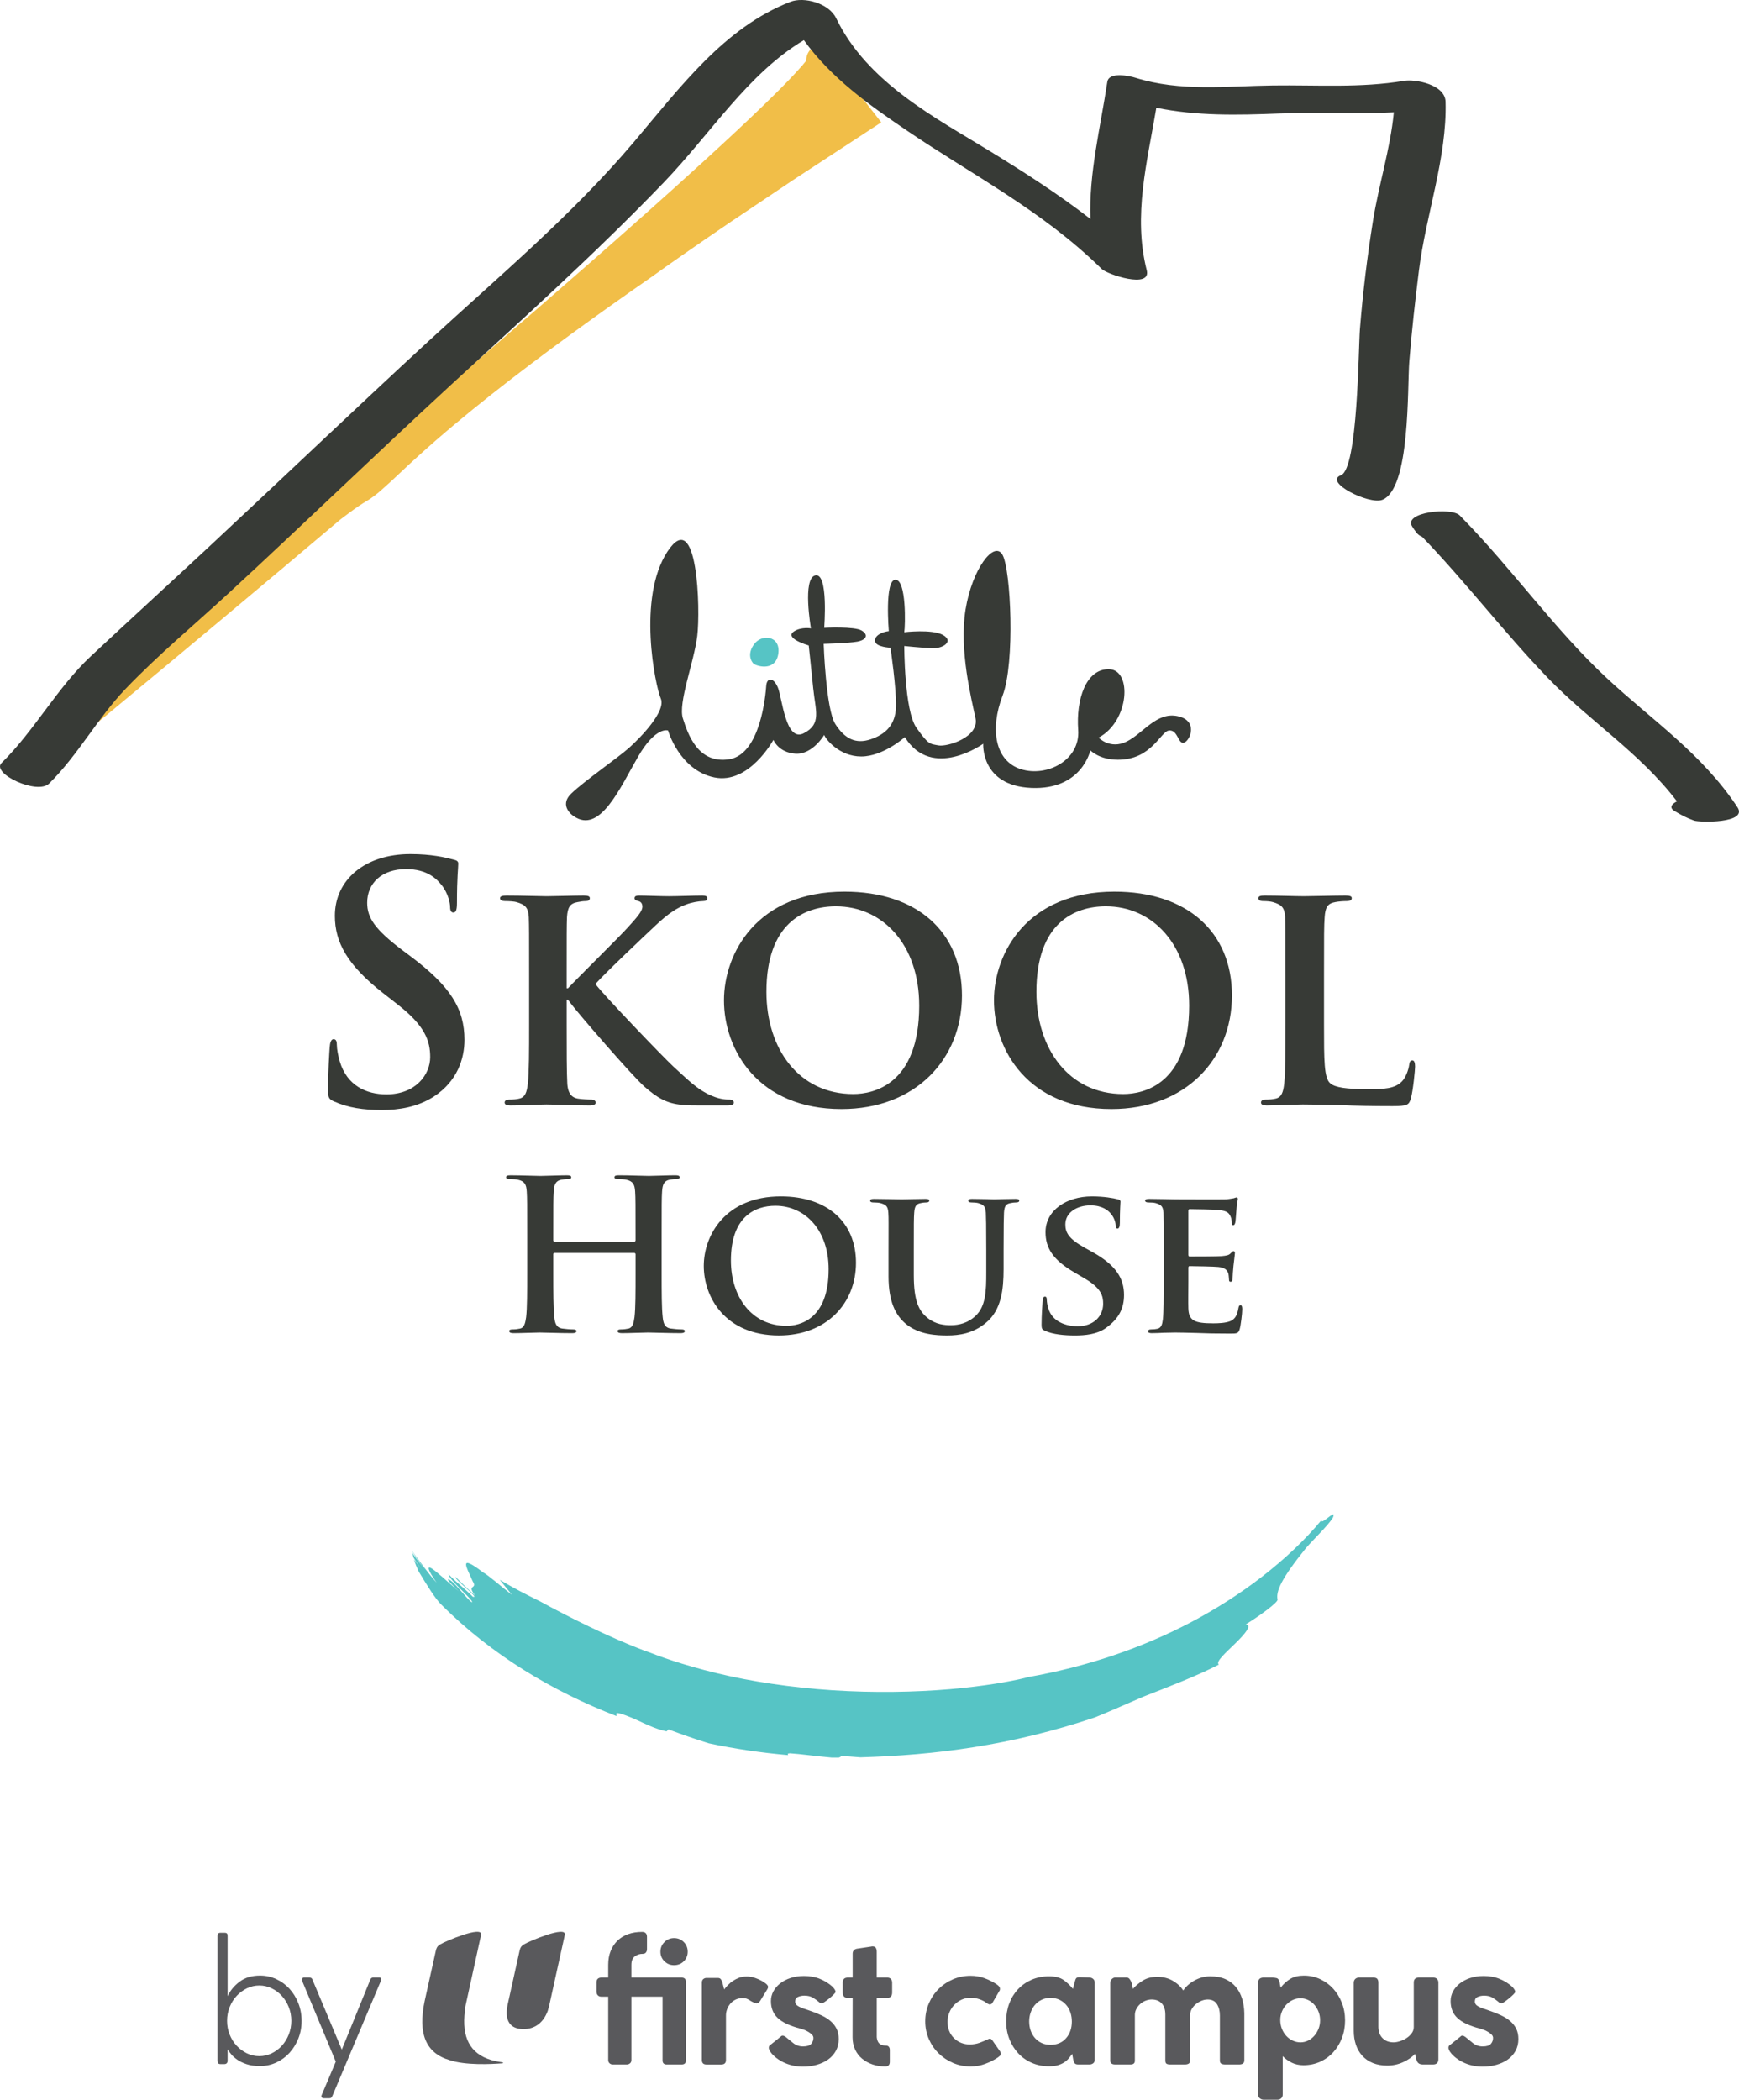 <?xml version="1.0" encoding="UTF-8"?><svg id="a" xmlns="http://www.w3.org/2000/svg" viewBox="0 0 2390 2885.8"><defs><style>.b{fill:#f1be48;}.c,.d{fill:#373a36;}.e{fill:#59595c;}.f,.g{fill:#56c4c5;}.g,.d{fill-rule:evenodd;}</style></defs><path class="b" d="m1181.69,130.28l-15.39-20.79c-4.87-6.84-9.61-13.8-13.63-20.46-.08-.15-.17-.3-.26-.46l6.29-14.82-14.82-8.18c-2.87-1.6-4.36-2.24-7.9-3.28-1.75-.43-4.01-.95-7.56-.83-3.53.15-9.94,1.51-14.86,6.97-2.05,2.22-3.62,5.18-4.37,7.44-.56,1.76-1.02,4.06-1.11,5.53-.06.67-.03,1.28,0,1.94-1.78,2.22-3.56,4.47-5.56,6.78-5.52,6.33-11.48,12.69-17.55,19.04-12.2,12.7-24.99,25.31-37.93,37.83-25.99,25.04-52.75,49.83-79.5,74.29-53.48,48.86-107.02,96.23-157.02,140.13-100.02,87.75-186.08,161.28-233.45,201.49l-15.05,12.95c-90.83,77.4-201.15,171.37-277.08,238.03l-104.67,93.6,2.62-2.01c-53.14,47.84-155.25,140.2-156.84,144.97-2.15,6.45,1.61,12.92,8.07,18.83,6.45,5.91,15.06-3.4,15.06-3.4,28.2-24.16,56.19-48.27,84.19-72.36,3.61-2.88,7-5.62,9.89-8.02,108.58-89.83,216.88-180.55,324.67-271.64,8.21-6.19,16.46-12.46,24.47-17.94l6.27-4.14,7.53-4.58c6-3.83,11.32-8,16.08-12.05,18.75-16.31,33.88-31.62,50.7-46.68,33.02-30.1,67.64-58.8,103.1-86.86,71.02-56.04,145.22-109.47,221.17-162.23,18.39-13.29,56.19-39.89,107.34-74.62l85.94-57.64,120.64-78.95-29.47-37.87Z"/><path class="c" d="m459.32,1513.94c-7.17-3.15-8.52-5.4-8.52-15.27,0-24.68,1.8-51.59,2.26-58.77.44-6.73,1.8-11.67,5.37-11.67,4.04,0,4.5,4.03,4.5,7.63,0,5.82,1.78,15.26,4.03,22.88,9.87,33.19,36.34,45.31,64.15,45.31,40.39,0,60.13-27.37,60.13-51.14,0-22-6.73-42.64-43.96-71.79l-20.66-16.16c-49.34-38.58-66.39-69.97-66.39-106.32,0-49.35,41.27-84.8,103.64-84.8,29.17,0,48,4.48,59.66,7.63,4.04.9,6.28,2.24,6.28,5.37,0,5.84-1.78,18.85-1.78,53.84,0,9.87-1.35,13.46-4.94,13.46-3.15,0-4.5-2.69-4.5-8.08,0-4.03-2.24-17.95-11.65-29.61-6.73-8.52-19.75-21.98-48.89-21.98-33.21,0-53.4,19.29-53.4,46.21,0,20.63,10.32,36.34,47.56,64.6l12.56,9.42c54.3,40.82,73.58,71.78,73.58,114.4,0,26.03-9.88,56.98-42.18,78.05-22.43,14.37-47.55,18.41-71.33,18.41-26.01,0-46.2-3.15-65.5-11.66Z"/><path class="c" d="m778.77,1358.25h1.79c13.46-14.36,70.89-70.88,82.55-83.89,11.22-12.57,19.74-21.54,19.74-28.27,0-4.03-1.8-6.73-5.38-7.62-3.58-.9-5.38-1.8-5.38-4.04,0-2.69,2.25-3.59,6.29-3.59,8.52,0,30.05.91,40.83.91,12.11,0,34.09-.91,46.2-.91,4.04,0,6.73.91,6.73,3.59s-2.24,4.04-5.82,4.04c-5.83,0-15.71,1.8-22.88,4.47-12.56,4.49-25.12,12.57-41.72,28.27-12.57,11.67-71.33,67.29-83.45,81.2,13.9,17.95,91.52,98.71,106.77,113.06,17.49,15.7,32.76,32.3,53.84,40.83,11.67,4.92,19.74,4.92,24.23,4.92,3.14,0,5.38,1.82,5.38,4.03,0,2.7-2.24,4.05-9.42,4.05h-34.55c-11.66,0-18.85,0-27.36-.89-21.08-1.8-34.09-9.87-51.14-24.68-17.06-14.81-92.87-102.72-101.39-114.4l-4.04-5.38h-1.79v34.54c0,34.99,0,65.06.9,81.65.9,10.77,4.49,17.95,14.36,19.74,5.38.9,14.35,1.34,19.29,1.34,3.14,0,5.37,2.25,5.37,4.03,0,2.7-3.14,4.05-7.62,4.05-21.98,0-50.25-1.34-60.11-1.34-8.98,0-34.11,1.34-49.8,1.34-4.94,0-7.63-1.34-7.63-4.05,0-1.78,1.34-4.03,6.28-4.03,5.82,0,10.32-.43,13.9-1.34,8.08-1.79,10.32-8.98,11.66-20.18,1.8-16.16,1.8-46.22,1.8-81.21v-67.29c0-57.88,0-68.65-.45-80.76-.91-13.02-4.49-17.04-17.06-20.65-3.13-.88-9.86-1.33-15.69-1.33-4.04,0-6.74-1.34-6.74-4.04s3.15-3.59,8.98-3.59c20.62,0,45.76.91,55.19.91s37.68-.91,50.69-.91c5.82,0,8.52.91,8.52,3.59s-2.24,4.04-5.38,4.04c-4.05,0-6.29.45-11.21,1.33-10.77,1.8-13.9,7.19-14.82,20.65-.44,12.11-.44,22.88-.44,80.76v17.04Z"/><path class="c" d="m995.01,1374.85c0-65.06,45.76-149.4,165.55-149.4,99.6,0,161.51,55.18,161.51,142.67s-63.71,156.13-165.55,156.13c-114.85,0-161.51-81.66-161.51-149.39Zm268.3,7.18c0-84.35-50.71-136.38-114.41-136.38-43.97,0-95.56,23.32-95.56,117.54,0,78.51,44.86,140.42,119.35,140.42,27.8,0,90.63-13.01,90.63-121.57Z"/><path class="c" d="m1366.06,1374.85c0-65.06,45.76-149.4,165.54-149.4,99.6,0,161.52,55.18,161.52,142.67s-63.71,156.13-165.55,156.13c-114.86,0-161.51-81.66-161.51-149.39Zm268.28,7.18c0-84.35-50.7-136.38-114.4-136.38-43.97,0-95.56,23.32-95.56,117.54,0,78.51,44.87,140.42,119.34,140.42,27.8,0,90.62-13.01,90.62-121.57Z"/><path class="c" d="m1819.66,1408.5c0,48.9,0,73.13,8.51,80.3,6.73,5.83,21.99,8.08,52.49,8.08,21.09,0,36.34-.45,46.21-10.77,4.94-4.94,8.98-15.71,9.87-22.89.45-3.59,1.36-5.83,4.49-5.83,2.69,0,3.59,4.03,3.59,8.52s-2.69,32.75-5.83,43.97c-2.69,8.52-4.49,10.33-25.12,10.33-28.26,0-51.14-.46-70.89-1.36-19.74-.45-36.34-.9-52.49-.9-4.49,0-13.01.45-22.43.45-9.42.45-19.3.89-27.37.89-4.94,0-7.62-1.34-7.62-4.05,0-1.78,1.34-4.03,6.28-4.03,5.82,0,10.31-.43,13.9-1.34,8.08-1.79,10.32-8.98,11.66-20.18,1.8-16.16,1.8-46.22,1.8-81.21v-67.29c0-57.88,0-68.65-.45-80.76-.91-13.02-4.48-17.04-17.05-20.65-3.14-.88-8.07-1.33-13.02-1.33-4.47,0-6.72-1.34-6.72-4.04s2.7-3.59,8.52-3.59c18.39,0,43.51.91,54.28.91,9.43,0,41.73-.91,56.99-.91,5.82,0,8.52.91,8.52,3.59s-2.24,4.04-7.18,4.04c-4.49,0-10.77.45-15.25,1.33-10.77,1.8-13.9,7.19-14.8,20.65-.89,12.11-.89,22.88-.89,80.76v67.29Z"/><path class="c" d="m871.73,1706.54c.86,0,1.73-.57,1.73-2.01v-6.02c0-43.62,0-51.65-.57-60.84-.58-9.75-2.87-14.35-12.34-16.36-2.31-.57-7.17-.86-11.19-.86-3.17,0-4.88-.58-4.88-2.58s2.02-2.58,6.03-2.58c15.5,0,33.58.86,41.32.86,6.88,0,24.97-.86,36.17-.86,4.01,0,6.02.57,6.02,2.58s-1.72,2.58-5.16,2.58c-2.3,0-4.88.29-8.33.86-7.74,1.43-10.04,6.32-10.61,16.36-.58,9.18-.58,17.22-.58,60.84v50.5c0,26.41,0,49.06,1.46,61.41.85,8.03,2.57,14.35,11.18,15.5,4.01.57,10.33,1.15,14.64,1.15,3.16,0,4.59.86,4.59,2.29,0,2-2.29,2.86-5.75,2.86-18.65,0-36.74-.86-44.75-.86-6.61,0-24.69.86-35.88.86-4.01,0-6.03-.86-6.03-2.86,0-1.43,1.16-2.29,4.6-2.29,4.3,0,7.74-.58,10.33-1.15,5.74-1.15,7.16-7.47,8.31-15.78,1.44-12.06,1.44-34.71,1.44-61.12v-25.26c0-1.14-.87-1.72-1.73-1.72h-109.63c-.86,0-1.72.29-1.72,1.72v25.26c0,26.41,0,49.06,1.44,61.41.86,8.03,2.58,14.35,11.18,15.5,4.03.57,10.33,1.15,14.65,1.15,3.15,0,4.6.86,4.6,2.29,0,2-2.3,2.86-5.75,2.86-18.65,0-36.74-.86-44.77-.86-6.61,0-24.67.86-36.16.86-3.72,0-5.73-.86-5.73-2.86,0-1.43,1.14-2.29,4.59-2.29,4.3,0,7.75-.58,10.32-1.15,5.75-1.15,7.17-7.47,8.33-15.78,1.43-12.06,1.43-34.71,1.43-61.12v-50.5c0-43.62,0-51.65-.57-60.84-.58-9.75-2.87-14.35-12.33-16.36-2.3-.57-7.19-.86-11.2-.86-3.16,0-4.87-.58-4.87-2.58s2-2.58,6.01-2.58c15.51,0,33.57.86,41.32.86,6.89,0,24.97-.86,36.16-.86,4.02,0,6.02.57,6.02,2.58s-1.72,2.58-5.17,2.58c-2.29,0-4.87.29-8.31.86-7.76,1.43-10.05,6.32-10.62,16.36-.58,9.18-.58,17.22-.58,60.84v6.02c0,1.44.86,2.01,1.72,2.01h109.63Z"/><path class="c" d="m967.23,1739.83c0-41.61,29.28-95.55,105.9-95.55,63.7,0,103.3,35.29,103.3,91.25s-40.74,99.87-105.89,99.87c-73.45,0-103.31-52.23-103.31-95.56Zm171.61,4.59c0-53.95-32.43-87.24-73.18-87.24-28.12,0-61.13,14.92-61.13,75.19,0,50.22,28.71,89.82,76.35,89.82,17.79,0,57.96-8.33,57.96-77.77Z"/><path class="c" d="m1221.16,1718.3c0-37.01.29-43.91-.28-51.65-.57-8.6-2.88-10.9-10.91-13.2-2-.57-6.31-.86-9.75-.86-2.87,0-4.31-.86-4.31-2.57s1.72-2.31,5.45-2.31c13.5,0,30.42.58,37.88.58,6.32,0,23.24-.58,32.43-.58,3.73,0,5.45.58,5.45,2.31s-1.44,2.57-4.02,2.57c-2.87,0-4.31.3-7.46.86-6.61,1.15-8.61,4.59-9.18,13.2-.57,7.75-.57,14.64-.57,51.65v34.15c0,35.58,6.88,49.37,19.22,59.12,11.19,8.89,23.25,9.76,31.84,9.76,10.92,0,23.83-3.16,33.87-12.92,14.07-13.2,14.64-34.43,14.64-59.4v-30.71c0-37.01-.28-43.91-.57-51.65-.58-8.33-2.59-10.9-10.63-13.2-2-.57-6.31-.86-9.17-.86s-4.32-.86-4.32-2.57,1.73-2.31,5.18-2.31c12.9,0,29.84.58,30.11.58,2.89,0,19.81-.58,29.57-.58,3.44,0,5.18.58,5.18,2.31s-1.44,2.57-4.32,2.57-4.3.3-7.46.86c-6.89,1.15-8.61,4.59-9.18,13.2-.28,7.75-.57,14.64-.57,51.65v26.12c0,27.25-2.87,55.96-24.1,73.46-17.78,14.92-37.02,17.51-53.38,17.51-13.19,0-39.31-.57-57.69-16.65-12.9-11.18-22.95-29.27-22.95-64.56v-35.88Z"/><path class="c" d="m1436.34,1829.08c-4-1.71-4.87-2.87-4.87-8.32,0-13.19,1.15-28.4,1.44-32.42,0-3.74,1.15-6.32,3.15-6.32,2.3,0,2.58,2.29,2.58,4.02,0,3.16.87,8.33,2.31,12.63,5.45,18.07,24.39,24.1,40.16,24.1,21.81,0,35.01-13.77,35.01-30.98,0-10.63-2.58-21.24-24.97-34.45l-14.63-8.6c-29.85-17.51-39.61-33.86-39.61-55.38,0-29.84,28.7-49.06,63.71-49.06,16.37,0,29.28,2.29,35.88,4.01,2.28.57,3.44,1.43,3.44,3.15,0,3.16-.86,10.05-.86,29.28,0,5.16-1.15,7.75-3.16,7.75-1.73,0-2.58-1.44-2.58-4.31,0-2.3-1.15-9.76-6.61-16.07-3.72-4.58-11.77-11.48-28.11-11.48-18.09,0-34.45,9.47-34.45,26.11,0,10.91,4.03,19.52,26.69,32.15l10.32,5.74c33.29,18.36,43.63,37.03,43.63,59.12,0,18.07-6.9,32.71-25.26,45.62-12.05,8.61-28.7,10.05-42.18,10.05-14.64,0-30.15-1.44-41.05-6.32Z"/><path class="c" d="m1599.33,1718.3c0-37.01,0-43.91-.29-51.65-.58-8.33-2.87-10.9-10.91-13.2-2-.57-6.31-.86-10.03-.86-2.58,0-4.3-.86-4.3-2.57s2-2.31,5.74-2.31c13.21,0,29.27.58,36.45.58,8.03,0,63.99.28,68.87,0,4.6-.29,8.62-1.15,10.62-1.43,1.43-.29,2.87-1.15,4.02-1.15,1.42,0,1.72,1.15,1.72,2.29,0,1.72-1.44,4.59-2.02,15.79-.28,2.58-.85,13.19-1.42,16.07-.3,1.14-.86,4.01-2.87,4.01-1.72,0-2-1.15-2-3.15,0-1.72-.29-6.02-1.72-8.89-2.02-4.31-4.02-7.75-16.65-8.89-4.3-.59-34.42-1.15-39.59-1.15-1.15,0-1.72.86-1.72,2.29v60.26c0,1.44.27,2.58,1.72,2.58,5.74,0,38.46,0,44.19-.57,6.03-.57,9.76-1.15,12.06-3.73,2-1.71,2.86-3.16,4.02-3.16s2,1.15,2,2.58-.58,5.46-2,17.79c-.58,4.87-1.16,14.63-1.16,16.36,0,2-.28,5.45-2.58,5.45-1.73,0-2.3-.85-2.3-2-.28-2.58-.28-5.74-.87-8.89-1.42-4.87-4.58-8.62-14.05-9.47-4.6-.57-33.29-1.15-39.6-1.15-1.15,0-1.42,1.15-1.42,2.58v19.51c0,8.33-.3,28.98,0,36.16.57,16.64,8.31,20.38,34.14,20.38,6.6,0,17.21-.3,23.82-3.16,6.3-2.87,9.19-8.02,10.89-18.08.59-2.6,1.15-3.73,2.87-3.73,2,0,2.31,3.15,2.31,5.73,0,5.46-2.02,22.1-3.45,26.98-1.73,6.31-4.01,6.31-13.48,6.31-18.95,0-34.15-.28-46.5-.85-12.33-.29-21.81-.58-29.28-.58-2.86,0-8.31.29-14.35.29-6.01.29-12.33.57-17.49.57-3.16,0-4.88-.86-4.88-2.58,0-1.15.86-2.58,4.01-2.58,3.73,0,6.61-.3,8.9-.86,5.17-1.15,6.6-5.74,7.46-12.92,1.15-10.33,1.15-29.55,1.15-51.93v-43.05Z"/><path class="f" d="m847.31,2358.53c.89-1.82-3.06-5.52,4.54-3.6,23.54,6.76,40.04,19.48,64.21,24.55l2.61-2.67c17.75,6.62,36.38,13.29,55.66,19.2,36.28,7.74,72.64,12.97,108.94,16.17-.83-1.3-1.17-2.45,2.49-2.49,15.08.96,35.76,4.03,57.32,5.87h9.56c2.47-.55,3.21-1.63,3.6-2.36l26.37,2.02c102.53-3.03,206.33-16,322.56-55,22.75-9.22,45.02-19.34,66.47-28.49,32.12-12.56,73.4-28.31,103.44-43.93-5.01-3.98,10-16.68,22.86-29.4,12.96-12.67,23.74-25.16,13.95-25.77,18.47-11.25,44.74-30.44,43.91-34.18-2.53-11.19,5.2-28.93,39.17-70.99,6.86-7.96,16.28-17.25,23.9-25.64,7.5-8.05,13.82-16.19,13.56-17.64,1.01-3.14.16-3.35-1.61-2.12-1.25.5-3.18,1.66-5.84,3.87-4.94,3.83-10.35,7.75-8.23,2.58-23.07,28.1-51.81,54.74-81.93,78.17-30.34,23.55-62.99,44.32-97.3,62.49-68.74,36.21-144.23,61.55-224.17,75.71-13.34,3.73-46.51,10.49-90.94,15.06-44.34,4.72-100.22,6.84-157.08,4.25-56.86-2.5-114.49-10.02-162.84-20.63-48.52-10.58-87.66-23.76-109.86-32.56l-8.16-2.86c-48.71-18.54-104.76-46.72-143.22-67.81-18.22-8.87-36.63-18.46-54.44-29.09l16.89,20.73c-16.72-12.91-32.28-26.93-39.65-30.84-35.78-27.41-22.05-5.91-14.31,12.32,7.25,11.19-9.47,3.43,3.54,19.67-11.06-9.93-16.45-15-26.94-25.61-3.86,1.59,34.61,30.04,23.5,27.01-10.01-10.38-23.08-20-33.4-30.97,0,7.38,36.39,37.28,32.09,38.64-7.17-4.42-27.18-32.97-32.88-31.42-1.21.42,9.4,11.31,15,16.44-17.64-15.3-31.16-27.76-37.5-31.66-6.33-3.96-5.96,1.42,6.94,19.57-10.69-11.54-22.5-28.19-33.75-43.44v.22c5.51,8.55,13.03,19.57,18.07,25.51-6.03-7.13-11.67-14.31-17.57-22.75.35,1.82.78,3.76,1.3,5.67,3.84,6.32,7.88,12.17,12.52,17.84-3.95-4.83-7.84-9.71-11.72-14.94,1.49,4.95,3.59,10.34,6.17,15.98,11.66,19.5,23.13,38.15,31.81,46.53,68.59,68.48,152.27,118.76,240.39,152.78Z"/><path class="c" d="m1986.73,139.92c-.61-23.93-41.7-31.41-57-28.84-59.91,10.05-119.96,5.58-180.34,6.38-63.51.79-126.88,8.93-189.13-10.66-6.81-2.17-36.19-8.87-38.41,5.76-9.48,63.06-25.46,125.38-23.17,188.39-43.95-34.09-90.34-63.8-137.47-92.76-74.79-45.98-169.14-94.25-212.01-183.14-10.05-20.86-44.24-29.84-62.89-22.57-90.74,35.41-150.55,116.33-215.37,193-85.16,100.61-186.92,185.8-282.02,273.43-101.22,93.29-200.93,188.63-301.7,282.56-53.92,50.23-108.28,99.87-162.13,150.19-46.61,43.57-77.51,102.26-122.89,146.89-14.7,14.47,49.12,44.34,65.35,28.3,39.48-38.83,66.57-89.91,104.99-130.04,45.41-47.44,96.17-89.46,143.98-133.67,101.38-93.54,200.84-189.8,302.27-283.25,98.94-91.16,199.25-181.18,293.33-278.96,64.85-67.46,115.52-149.58,192.69-195.75,37.3,51.86,89.48,88.82,139.57,122.91,91.78,62.45,188.11,111.16,269.86,191.66,7.37,7.32,68.45,27.88,61.79,1.62-19.1-75.12.75-149.01,13.2-223.25,55.56,11.41,111.52,10.11,168.47,7.91,52.74-1.96,105.4,1.18,157.93-1.67-4.85,50.39-20.91,100.14-28.78,149.84-7.82,48.95-13.89,98.67-17.83,148.18-2.08,25.88-2.76,191.96-26.07,200.71-24.58,9.3,38.53,40.74,56.63,33.91,39.01-14.74,34.41-154.04,37.34-190.71,3.35-41.75,8.01-83.04,13.21-124.63,9.49-76.21,38.7-155.05,36.6-231.77Z"/><path class="c" d="m2387.88,1109.44c-48.96-74.06-117.68-119.78-179.66-177.55-71.23-66.38-129.67-149.56-198.19-219.59-.02-.03-.04-.06-.07-.1-.01,0-.02,0-.03,0-1.24-1.27-2.46-2.56-3.7-3.81-11.53-11.65-78.22-4.5-65.38,15.18,1.79,2.92,3.76,5.74,5.89,8.43,1.82,2.5,4.56,4.42,7.89,5.86,59.86,62.12,113,132,172.87,194.07,57.57,59.71,126.13,102.4,177.25,169.43-7.86,4-10.84,8.86-3.18,13.38,9.25,5.56,16.58,9.41,26.59,13.03,7.38,2.67,74.52,4.12,59.73-18.32Z"/><path class="d" d="m788.26,1121.6s-21.22-13.66-3-31.11c18.23-17.48,64.46-49.36,79.65-63.01,15.2-13.62,50.86-50.04,43.23-67.47-7.56-17.45-32.59-138.14,9.1-201.87,41.75-63.72,45.53,79.67,41.03,116.07-4.58,36.45-26.55,91.84-19.75,113.1,6.83,21.24,20.47,62.96,63.76,56.16,43.19-6.86,50.03-89.58,50.79-100.92.78-11.42,9.86-12.2,15.95,2.23,6.05,14.47,10.67,75.9,35.68,62.96,25.01-12.81,15.95-31.12,12.9-62.21-3.08-31.07-6.1-58.41-6.1-58.41,0,0-35.33-10.11-19.71-19.69,9.86-6.09,22.73-3.82,22.73-3.82,0,0-12.06-69.07,6.13-72.81,18.17-3.81,12.1,72.05,12.1,72.05,0,0,41.75-2.26,51.59,3.81,9.86,6.04,6.06,12.88-6.04,15.16-12.15,2.28-46.28,3.07-46.28,3.07,0,0,3.01,89.51,15.9,110.04,12.92,20.41,28.1,28,48.54,21.19,20.52-6.83,34.21-19.76,34.95-44.81.75-25.02-7.59-81.11-7.59-81.11,0,0-20.48-.79-21.23-9.15-.82-8.35,11.4-12.88,18.95-13.63,0,0-6.06-70.63,9.13-70.63s13.62,63.02,12.1,72.12c0,0,37.97-4.58,53.16,3.78,15.14,8.35.77,18.94-15.19,18.19-15.94-.69-37.97-3.03-37.97-3.03,0,0,0,88.76,16.72,112.3,16.67,23.54,18.2,22.04,30.34,24.32,12.19,2.22,56.15-11.41,50.89-37.19-5.36-25.79-22.79-93.39-13.73-149.51,9.11-56.15,39.5-95.61,50.89-75.11,11.33,20.46,17.42,147.97,0,193.53-17.52,45.47-10.63,89.47,25.02,100.84,35.66,11.43,81.95-12.15,78.92-53.86-3.04-41.7,10.59-84.2,42.47-83.44,31.9.73,28.09,71.37-14.4,94.08,0,0,15.89,16.7,38.7,5.29,22.79-11.4,40.97-41,69.8-34.88,28.84,6.07,17.48,33.35,9.1,36.42-8.34,3.03-8.34-17.47-20.47-16.72-12.12.76-23.47,40.22-70.59,40.22-25.8,0-37.91-12.9-37.91-12.9,0,0-11.37,54.62-81.17,51.64-69.84-3.01-66.05-60.71-66.05-60.71,0,0-70.55,50.8-107.71-9.12,0,0-29.59,26.61-59.99,26.61s-49.34-24.35-50.82-29.64c0,0-15.96,27.28-39.48,25.81-23.5-1.52-30.34-18.99-30.34-18.99,0,0-33.37,61.5-81.17,51.62-47.86-9.83-63.71-64.53-63.71-64.53,0,0-16.72-6.06-40.98,35.73-24.27,41.66-52.37,107.67-88.81,81.9Z"/><path class="g" d="m1035.69,912.2s-10.71-9.87,0-25.84c10.57-15.93,37.08-12.89,34.08,11.38-3.03,24.31-27.29,19.02-34.08,14.47Z"/><path class="e" d="m1333.18,2809.87c4.87-.16,9.08-.89,12.66-2.19,3.57-1.3,7.3-2.84,11.19-4.62,1.62-.81,2.76-1.22,3.41-1.22,1.13,0,2.35.89,3.65,2.68l10.46,15.01c.65,1.29.97,2.17.97,2.65,0,1.45-.49,2.57-1.46,3.38-.97.81-1.87,1.53-2.68,2.17-5.35,3.54-11.2,6.48-17.52,8.81-6.33,2.33-12.98,3.5-19.96,3.5-8.6,0-16.67-1.62-24.21-4.87-7.54-3.24-14.16-7.67-19.83-13.26-5.68-5.6-10.14-12.17-13.38-19.71-3.25-7.54-4.87-15.61-4.87-24.21s1.62-16.71,4.87-24.34c3.24-7.62,7.7-14.27,13.38-19.96,5.68-5.68,12.29-10.14,19.83-13.38,7.55-3.24,15.61-4.87,24.21-4.87,6.65,0,12.9,1.06,18.74,3.16,5.84,2.11,11.68,5.03,17.52,8.76h-.24c1.3.81,2.35,1.7,3.16,2.68.81.97,1.22,2.11,1.22,3.41,0,.33-.04.77-.12,1.34-.08.57-.29,1.02-.61,1.34l-9.49,16.3c-.33.65-.85,1.22-1.58,1.7-.73.49-1.5.73-2.31.73-.65,0-1.95-.57-3.89-1.7-2.76-2.27-6.17-4.1-10.22-5.48-4.06-1.38-8.03-2.07-11.92-2.07-4.54,0-8.76.9-12.66,2.69-3.89,1.79-7.26,4.19-10.1,7.21-2.84,3.01-5.07,6.51-6.69,10.5-1.62,3.99-2.43,8.19-2.43,12.58,0,9.29,2.96,16.82,8.88,22.6,5.92,5.78,13.26,8.67,22.02,8.67Z"/><path class="e" d="m1475.05,2830.8c-.33-1.62-.57-2.96-.73-4.02-.16-1.05-.41-2.39-.73-4.02-1.46,2.11-3.08,4.22-4.87,6.33-1.79,2.11-3.89,3.94-6.33,5.48-2.43,1.54-5.27,2.8-8.52,3.77-3.25.97-7.14,1.46-11.68,1.46h-.49c-8.6,0-16.51-1.58-23.73-4.75-7.22-3.16-13.43-7.54-18.62-13.14-5.19-5.6-9.25-12.13-12.17-19.59-2.92-7.46-4.38-15.57-4.38-24.34s1.42-16.91,4.26-24.46c2.84-7.54,6.85-14.07,12.05-19.59,5.19-5.51,11.4-9.86,18.62-13.02,7.22-3.16,15.21-4.75,23.97-4.75s15.29,1.7,20.08,5.11c4.78,3.41,9.04,7.46,12.78,12.17l2.43-9.25c.65-2.76,1.38-4.58,2.19-5.48.81-.89,2.35-1.34,4.62-1.34l13.63.49c1.78,0,3.41.61,4.87,1.83,1.46,1.22,2.19,2.8,2.19,4.75v106.83c0,1.95-.73,3.45-2.19,4.5-1.46,1.06-3.08,1.58-4.87,1.58h-15.57c-2.43,0-4.1-.61-4.99-1.83-.89-1.22-1.5-2.8-1.83-4.75Zm-60.59-52.57c0,4.54.69,8.76,2.07,12.65,1.38,3.89,3.36,7.3,5.96,10.22,2.59,2.92,5.68,5.19,9.25,6.81,3.57,1.62,7.54,2.43,11.92,2.43,9.08,0,16.26-3.04,21.54-9.13,5.27-6.08,7.91-13.67,7.91-22.75,0-4.38-.65-8.56-1.95-12.53-1.3-3.97-3.25-7.46-5.84-10.46-2.6-3-5.68-5.35-9.25-7.06-3.57-1.7-7.71-2.56-12.41-2.56-4.38,0-8.4.85-12.05,2.56s-6.74,4.06-9.25,7.06c-2.52,3-4.47,6.45-5.84,10.34-1.38,3.89-2.07,8.03-2.07,12.41Z"/><path class="e" d="m1532.48,2717.89h16.06c1.46,0,2.68.57,3.65,1.7.97,1.14,1.78,2.48,2.43,4.02.65,1.54,1.17,3.21,1.58,4.99.4,1.79.69,3.41.85,4.87,3.41-4.05,7.87-7.83,13.38-11.32,5.51-3.49,12.17-5.23,19.95-5.23,8.27,0,15.49,1.83,21.66,5.48,6.16,3.65,10.87,8.07,14.12,13.26,3.89-5.68,9.21-10.34,15.94-13.99,6.73-3.65,13.75-5.48,21.05-5.48,8.27,0,15.29,1.3,21.05,3.89,5.76,2.6,10.54,6.21,14.36,10.83,3.81,4.62,6.65,9.98,8.52,16.06,1.86,6.08,2.88,12.7,3.04,19.83v64.73c0,2.27-.69,3.81-2.07,4.62-1.38.81-3.13,1.22-5.23,1.22h-18.49c-2.6,0-4.54-.37-5.84-1.1-1.3-.73-1.95-2.23-1.95-4.5v-61.81c0-6.16-1.34-11.35-4.02-15.57-2.68-4.22-6.94-6.33-12.78-6.33-2.76,0-5.56.57-8.4,1.7-2.84,1.14-5.44,2.68-7.79,4.62-2.35,1.95-4.26,4.22-5.72,6.81-1.46,2.6-2.19,5.44-2.19,8.52v61.81c0,2.27-.65,3.81-1.95,4.62-1.3.81-3.08,1.22-5.35,1.22h-19.96c-2.43,0-4.18-.37-5.23-1.1-1.06-.73-1.58-2.23-1.58-4.5v-63.03c0-6.65-1.67-11.76-4.99-15.33-3.33-3.57-7.91-5.35-13.75-5.35-2.76,0-5.52.53-8.27,1.58-2.76,1.06-5.23,2.56-7.42,4.5-2.19,1.95-3.98,4.22-5.35,6.81-1.38,2.6-2.07,5.35-2.07,8.27v63.03c0,3.41-2.03,5.11-6.08,5.11h-20.93c-4.54,0-6.81-1.78-6.81-5.35v-106.59c0-2.27.73-4.1,2.19-5.48,1.46-1.38,2.92-2.07,4.38-2.07Z"/><path class="e" d="m1729.11,2878.5v-153.56c0-4.38,2.27-6.73,6.81-7.06h11.92c2.59,0,4.83.24,6.69.73,1.86.49,3.2,2.27,4.02,5.35l1.46,7.79c4.05-5.19,8.56-9.25,13.51-12.17,4.95-2.92,11.07-4.38,18.37-4.38,8.11,0,15.61,1.62,22.51,4.87,6.89,3.25,12.86,7.63,17.89,13.14,5.03,5.52,9,12.01,11.92,19.47,2.92,7.46,4.38,15.49,4.38,24.09s-1.42,16.63-4.26,24.09c-2.84,7.46-6.81,13.99-11.92,19.59-5.11,5.6-11.16,9.98-18.13,13.14-6.98,3.16-14.6,4.75-22.88,4.75-6.17,0-11.64-1.22-16.43-3.65-4.79-2.43-8.8-5.35-12.05-8.76v52.56c0,2.11-.65,3.85-1.95,5.23-1.3,1.38-3.16,2.07-5.6,2.07h-18.5c-2.11,0-3.93-.65-5.48-1.95-1.54-1.3-2.31-3.08-2.31-5.35Zm30.42-102.45c0,4.38.73,8.44,2.19,12.17,1.46,3.73,3.44,6.98,5.96,9.73,2.51,2.76,5.48,4.95,8.88,6.57,3.41,1.62,6.97,2.43,10.71,2.43s7.22-.81,10.46-2.43c3.24-1.62,6.08-3.81,8.52-6.57,2.43-2.76,4.38-5.96,5.84-9.61,1.46-3.65,2.19-7.58,2.19-11.8s-.73-8.15-2.19-11.8c-1.46-3.65-3.41-6.85-5.84-9.61-2.43-2.76-5.27-4.91-8.52-6.45-3.25-1.54-6.73-2.31-10.46-2.31s-7.26.77-10.59,2.31c-3.33,1.54-6.25,3.65-8.76,6.33-2.52,2.68-4.54,5.84-6.08,9.49-1.54,3.65-2.31,7.51-2.31,11.56Z"/><path class="e" d="m1956.16,2837.37c-2.43,0-4.3-.37-5.6-1.1-1.3-.73-2.27-1.74-2.92-3.04-.65-1.3-1.18-2.84-1.58-4.62-.41-1.78-.85-3.73-1.34-5.84-3.73,4.22-9.05,7.95-15.94,11.19-6.9,3.25-14.32,4.87-22.27,4.87-7.46,0-14.08-1.18-19.83-3.53-5.76-2.35-10.59-5.68-14.48-9.98-3.89-4.3-6.81-9.37-8.76-15.21-1.95-5.84-2.92-12.25-2.92-19.23v-65.71c0-2.27.69-4.05,2.07-5.35,1.38-1.3,3.04-1.95,4.99-1.95h19.95c2.59,0,4.38.61,5.35,1.83.97,1.22,1.46,2.96,1.46,5.23v60.35c0,6.65,1.9,11.92,5.72,15.82,3.81,3.89,8.88,5.84,15.21,5.84,2.59,0,5.51-.52,8.76-1.58,3.24-1.05,6.24-2.47,9-4.26,2.76-1.78,5.11-3.97,7.06-6.57,1.95-2.59,2.92-5.43,2.92-8.52v-61.33c0-4.54,2.35-6.81,7.06-6.81h19.71c2.27,0,4.02.65,5.23,1.95,1.22,1.3,1.83,2.92,1.83,4.87v105.37c0,4.87-2.52,7.3-7.54,7.3h-13.14Z"/><path class="e" d="m1991.2,2816.69c-.33-.49-.49-1.3-.49-2.43,0-.49.08-1.05.24-1.7.16-.65.65-1.22,1.46-1.7l14.85-11.92c.49-.81,1.38-1.22,2.68-1.22.97,0,2.27.57,3.89,1.7,3.08,2.6,6.57,5.44,10.46,8.52,3.89,3.08,8.35,4.62,13.38,4.62,5.51,0,9.29-1.18,11.32-3.53,2.03-2.35,3.04-5.07,3.04-8.15,0-1.78-.73-3.37-2.19-4.75-1.46-1.38-3.16-2.64-5.11-3.77-1.95-1.13-3.93-2.07-5.96-2.8-2.03-.73-3.69-1.25-4.99-1.58-14.28-3.73-24.54-8.56-30.78-14.48-6.25-5.92-9.37-13.67-9.37-23.24,0-4.7,1.09-9.13,3.28-13.26,2.19-4.14,5.27-7.79,9.25-10.95,3.97-3.16,8.76-5.68,14.36-7.54,5.6-1.86,11.8-2.8,18.62-2.8,8.11,0,15.41,1.34,21.9,4.02,6.49,2.68,12.17,6.21,17.03,10.59,2.92,2.92,4.38,5.35,4.38,7.3,0,.65-.89,1.87-2.68,3.65-1.79,1.79-3.77,3.57-5.96,5.35-2.19,1.79-4.3,3.37-6.33,4.75-2.03,1.38-3.37,2.07-4.02,2.07-1.3,0-2.68-.73-4.14-2.19-2.27-1.95-4.95-3.85-8.03-5.72-3.08-1.86-6.98-2.8-11.68-2.8-3.08,0-5.96.57-8.64,1.7-2.68,1.14-4.02,3.25-4.02,6.33,0,2.92,1.66,5.23,4.99,6.94,3.32,1.7,7.91,3.45,13.75,5.23,6.16,2.11,11.8,4.34,16.91,6.69,5.11,2.35,9.45,5.07,13.02,8.15,3.57,3.08,6.33,6.61,8.27,10.59,1.95,3.98,2.92,8.64,2.92,13.99,0,6.17-1.34,11.64-4.02,16.43-2.68,4.79-6.29,8.76-10.83,11.92-4.54,3.16-9.78,5.56-15.7,7.18-5.92,1.62-12.05,2.43-18.37,2.43-8.6,0-16.63-1.54-24.09-4.62-7.46-3.08-13.79-7.46-18.98-13.14-1.79-2.11-3-4.05-3.65-5.84Z"/><path class="e" d="m910.59,2831.77v-87.61h-42.83v87.12c0,1.95-.65,3.45-1.95,4.5-1.3,1.06-2.76,1.58-4.38,1.58h-19.23c-1.79,0-3.28-.57-4.5-1.7-1.22-1.13-1.82-2.59-1.82-4.38v-87.12h-9.49c-1.95,0-3.53-.61-4.74-1.82-1.22-1.22-1.83-2.96-1.83-5.23v-12.65c0-2.27.61-3.93,1.83-4.99,1.22-1.05,2.8-1.58,4.74-1.58h9.49v-17.52c0-7.14,1.13-13.51,3.41-19.1,2.27-5.6,5.43-10.34,9.49-14.24,4.05-3.89,8.92-6.85,14.6-8.88,5.68-2.03,12-3.04,18.98-3.04,4.54,0,6.81,2.29,6.81,6.87v16.92c0,1.8-.49,3.32-1.46,4.54-.97,1.23-2.35,1.84-4.14,1.84-4.54,0-8.32,1.21-11.32,3.62-3,2.42-4.5,6.2-4.5,11.35v17.63h68.87c4.05,0,6.08,2.03,6.08,6.08v107.81c0,3.73-2.03,5.6-6.08,5.6h-20.2c-3.89,0-5.84-1.86-5.84-5.6Zm-2.92-149.42c0-5.19,1.83-9.61,5.48-13.26,3.65-3.65,8.07-5.48,13.26-5.48s9.81,1.83,13.38,5.48c3.57,3.65,5.35,8.07,5.35,13.26s-1.79,9.57-5.35,13.14c-3.57,3.57-8.03,5.35-13.38,5.35s-9.61-1.78-13.26-5.35c-3.65-3.57-5.48-7.95-5.48-13.14Z"/><path class="e" d="m992.84,2724.69c.16.81.57,2.4,1.22,4.75.65,2.35,1.05,3.94,1.22,4.75,1.46-1.95,3.2-3.97,5.23-6.08,2.03-2.11,4.34-4.02,6.94-5.72,2.59-1.7,5.39-3.12,8.4-4.26,3-1.13,6.29-1.7,9.86-1.7h2.31c.73,0,1.5.08,2.31.24,2.27.16,4.87.77,7.79,1.83,2.92,1.06,5.68,2.27,8.27,3.65,2.59,1.38,4.78,2.84,6.57,4.38,1.78,1.54,2.68,2.96,2.68,4.26,0,.97-.41,2.11-1.22,3.41l-9.73,15.82c-1.46,2.27-3.16,3.41-5.11,3.41-.65,0-1.62-.28-2.92-.85-1.3-.57-2.68-1.25-4.14-2.07-2.27-1.62-4.26-2.76-5.96-3.41-1.7-.65-3.69-.97-5.96-.97-3.57,0-6.78.69-9.61,2.07-2.84,1.38-5.23,3.21-7.18,5.48-1.95,2.27-3.45,4.83-4.5,7.67-1.06,2.84-1.58,5.64-1.58,8.4v61.57c0,4.06-2.19,6.08-6.57,6.08h-20.2c-4.22,0-6.33-2.03-6.33-6.08v-106.59c0-2.11.65-3.69,1.95-4.75,1.3-1.05,2.76-1.58,4.38-1.58h15.57c1.95,0,3.36.65,4.26,1.95.89,1.3,1.58,2.76,2.07,4.38Z"/><path class="e" d="m1057.09,2816.68c-.33-.49-.49-1.3-.49-2.43,0-.49.08-1.05.24-1.7.16-.65.65-1.22,1.46-1.7l14.85-11.92c.49-.81,1.38-1.22,2.68-1.22.97,0,2.27.57,3.89,1.7,3.08,2.6,6.57,5.44,10.46,8.52,3.89,3.08,8.35,4.62,13.38,4.62,5.51,0,9.29-1.18,11.32-3.53,2.03-2.35,3.04-5.07,3.04-8.15,0-1.78-.73-3.37-2.19-4.75-1.46-1.38-3.16-2.64-5.11-3.77-1.95-1.13-3.93-2.07-5.96-2.8-2.03-.73-3.69-1.25-4.99-1.58-14.28-3.73-24.54-8.56-30.78-14.48-6.25-5.92-9.37-13.67-9.37-23.24,0-4.7,1.09-9.13,3.29-13.26,2.19-4.14,5.27-7.79,9.25-10.95,3.97-3.16,8.76-5.68,14.36-7.54,5.6-1.86,11.8-2.8,18.62-2.8,8.11,0,15.41,1.34,21.9,4.02,6.49,2.68,12.17,6.21,17.03,10.59,2.92,2.92,4.38,5.35,4.38,7.3,0,.65-.89,1.87-2.68,3.65-1.79,1.79-3.77,3.57-5.96,5.35-2.19,1.79-4.3,3.37-6.33,4.75-2.03,1.38-3.37,2.07-4.02,2.07-1.3,0-2.68-.73-4.14-2.19-2.27-1.95-4.95-3.85-8.03-5.72-3.08-1.86-6.98-2.8-11.68-2.8-3.08,0-5.96.57-8.64,1.7-2.68,1.14-4.02,3.25-4.02,6.33,0,2.92,1.66,5.23,4.99,6.94,3.32,1.7,7.91,3.45,13.75,5.23,6.16,2.11,11.8,4.34,16.91,6.69,5.11,2.35,9.45,5.07,13.02,8.15,3.57,3.08,6.33,6.61,8.27,10.59,1.95,3.98,2.92,8.64,2.92,13.99,0,6.17-1.34,11.64-4.02,16.43-2.68,4.79-6.29,8.76-10.83,11.92-4.54,3.16-9.78,5.56-15.7,7.18-5.92,1.62-12.05,2.43-18.37,2.43-8.6,0-16.63-1.54-24.09-4.62-7.46-3.08-13.79-7.46-18.98-13.14-1.79-2.11-3-4.05-3.65-5.84Z"/><path class="e" d="m1224.3,2719.71c-1.22-1.22-2.8-1.83-4.75-1.83h-14.6v-35.53c0-2.11-.41-3.85-1.22-5.23-.81-1.38-2.35-2.07-4.62-2.07-.81,0-1.38.08-1.7.24l-18.01,2.68c-5.03.49-7.55,2.84-7.55,7.06v32.85h-6.57c-4.71,0-7.06,2.35-7.06,7.06v13.38c0,5.03,2.35,7.54,7.06,7.54h6.57l-.14,54.05c0,6.26,1.17,11.89,3.52,16.9,2.35,5.01,5.55,9.19,9.62,12.56,4.07,3.37,8.8,5.99,14.2,7.86,5.4,1.88,11.23,2.82,17.49,2.82,4.23,0,6.34-2.11,6.34-6.34v-16.43c0-1.72-.43-3.13-1.29-4.23-.86-1.09-2.15-1.64-3.87-1.64-4.54,0-7.83-1.17-9.86-3.52-1.61-1.86-2.57-4.57-2.91-8.1v-53.93h14.6c1.95,0,3.53-.61,4.75-1.83,1.22-1.22,1.82-3.12,1.82-5.72v-13.38c0-2.27-.61-4.02-1.82-5.23Z"/><path class="e" d="m690.1,2835.75c-14.94,1.19-50.32,2.98-72.35-4.44h.02c-32.7-9.68-43.61-36.42-34.05-81.55l15.17-68.34c1.36-6.34,3.66-7.51,6.35-9.26,5.57-3.65,58.81-26.51,55.92-12.9l-21.01,95.79c-.6,2.9-.99,5.58-1.17,8.11v.07c-4.71,36.77,6.9,59.07,35.76,67.87.38.11.8.23,1.26.36,1.16.33,2.36.63,3.56.91,2.72.64,6.13,1.33,10.06,1.9,2.23.3,2.66,1.3.48,1.48m30.23-163.59c-2.53,1.65-4.7,2.76-6.08,8.14l-16.56,74.74c-.6,2.9-.99,5.58-1.17,8.11-1.17,16.81,6.91,25.56,22.93,25.56s27.48-9.07,33.4-25.19c.01-.07.03-.12.06-.18.75-2.55,1.47-5.15,2.12-7.84.03-.15.07-.3.09-.46l21.1-95.79c2.88-13.61-50.33,9.25-55.91,12.9"/><path class="e" d="m298.92,2831.97v-171.33c0-1.46.28-2.55.85-3.28.57-.73,1.74-1.1,3.53-1.1h5.11c1.78,0,2.96.37,3.53,1.1.57.73.85,1.83.85,3.28v82.75c3.73-7.79,9.29-14.44,16.67-19.96,7.38-5.51,16.67-8.28,27.86-8.28,7.95,0,15.41,1.62,22.39,4.87,6.97,3.25,13.02,7.67,18.13,13.26,5.11,5.6,9.16,12.21,12.17,19.83,3,7.63,4.5,15.74,4.5,24.34s-1.5,16.67-4.5,24.21c-3,7.54-7.06,14.12-12.17,19.71-5.11,5.6-11.16,10.02-18.13,13.26-6.98,3.24-14.44,4.87-22.39,4.87-7.14,0-13.26-.85-18.37-2.55-5.11-1.7-9.41-3.77-12.9-6.21-3.49-2.43-6.29-4.95-8.4-7.54-2.11-2.59-3.73-4.78-4.87-6.57v15.33c0,3.25-1.54,4.87-4.62,4.87h-4.87c-1.79,0-2.96-.4-3.53-1.22-.57-.81-.85-2.03-.85-3.65Zm13.14-54.63c0,6.64,1.18,12.91,3.53,18.81,2.35,5.91,5.56,11.05,9.61,15.42,4.05,4.37,8.76,7.85,14.11,10.44,5.36,2.59,11.03,3.88,17.04,3.88s11.68-1.29,17.03-3.88c5.35-2.59,10.02-6.07,13.99-10.44,3.97-4.37,7.14-9.51,9.49-15.42,2.35-5.91,3.53-12.18,3.53-18.81s-1.18-12.9-3.53-18.81c-2.35-5.91-5.52-11.05-9.49-15.42-3.98-4.37-8.64-7.85-13.99-10.44-5.35-2.59-11.03-3.89-17.03-3.89s-11.68,1.3-17.04,3.89c-5.35,2.59-10.06,6.07-14.11,10.44-4.06,4.37-7.26,9.51-9.61,15.42-2.35,5.91-3.53,12.18-3.53,18.81Z"/><path class="e" d="m523.55,2722.21l-66.68,158.19c-.65,1.3-1.22,2.19-1.7,2.68-.49.49-1.46.73-2.92.73h-7.06c-1.14,0-2.11-.36-2.92-1.09-.81-.73-.81-1.99,0-3.77l19.22-45.51-46.24-110.97c-.33-.97-.33-1.99,0-3.04.32-1.05,1.3-1.58,2.92-1.58h6.57c1.46,0,2.47.21,3.04.61.57.41,1.01.93,1.34,1.58l40.64,96.86,38.94-95.64c.81-2.27,2.11-3.41,3.89-3.41h8.27c1.78,0,2.8.45,3.04,1.34.24.89.12,1.91-.37,3.04Z"/></svg>